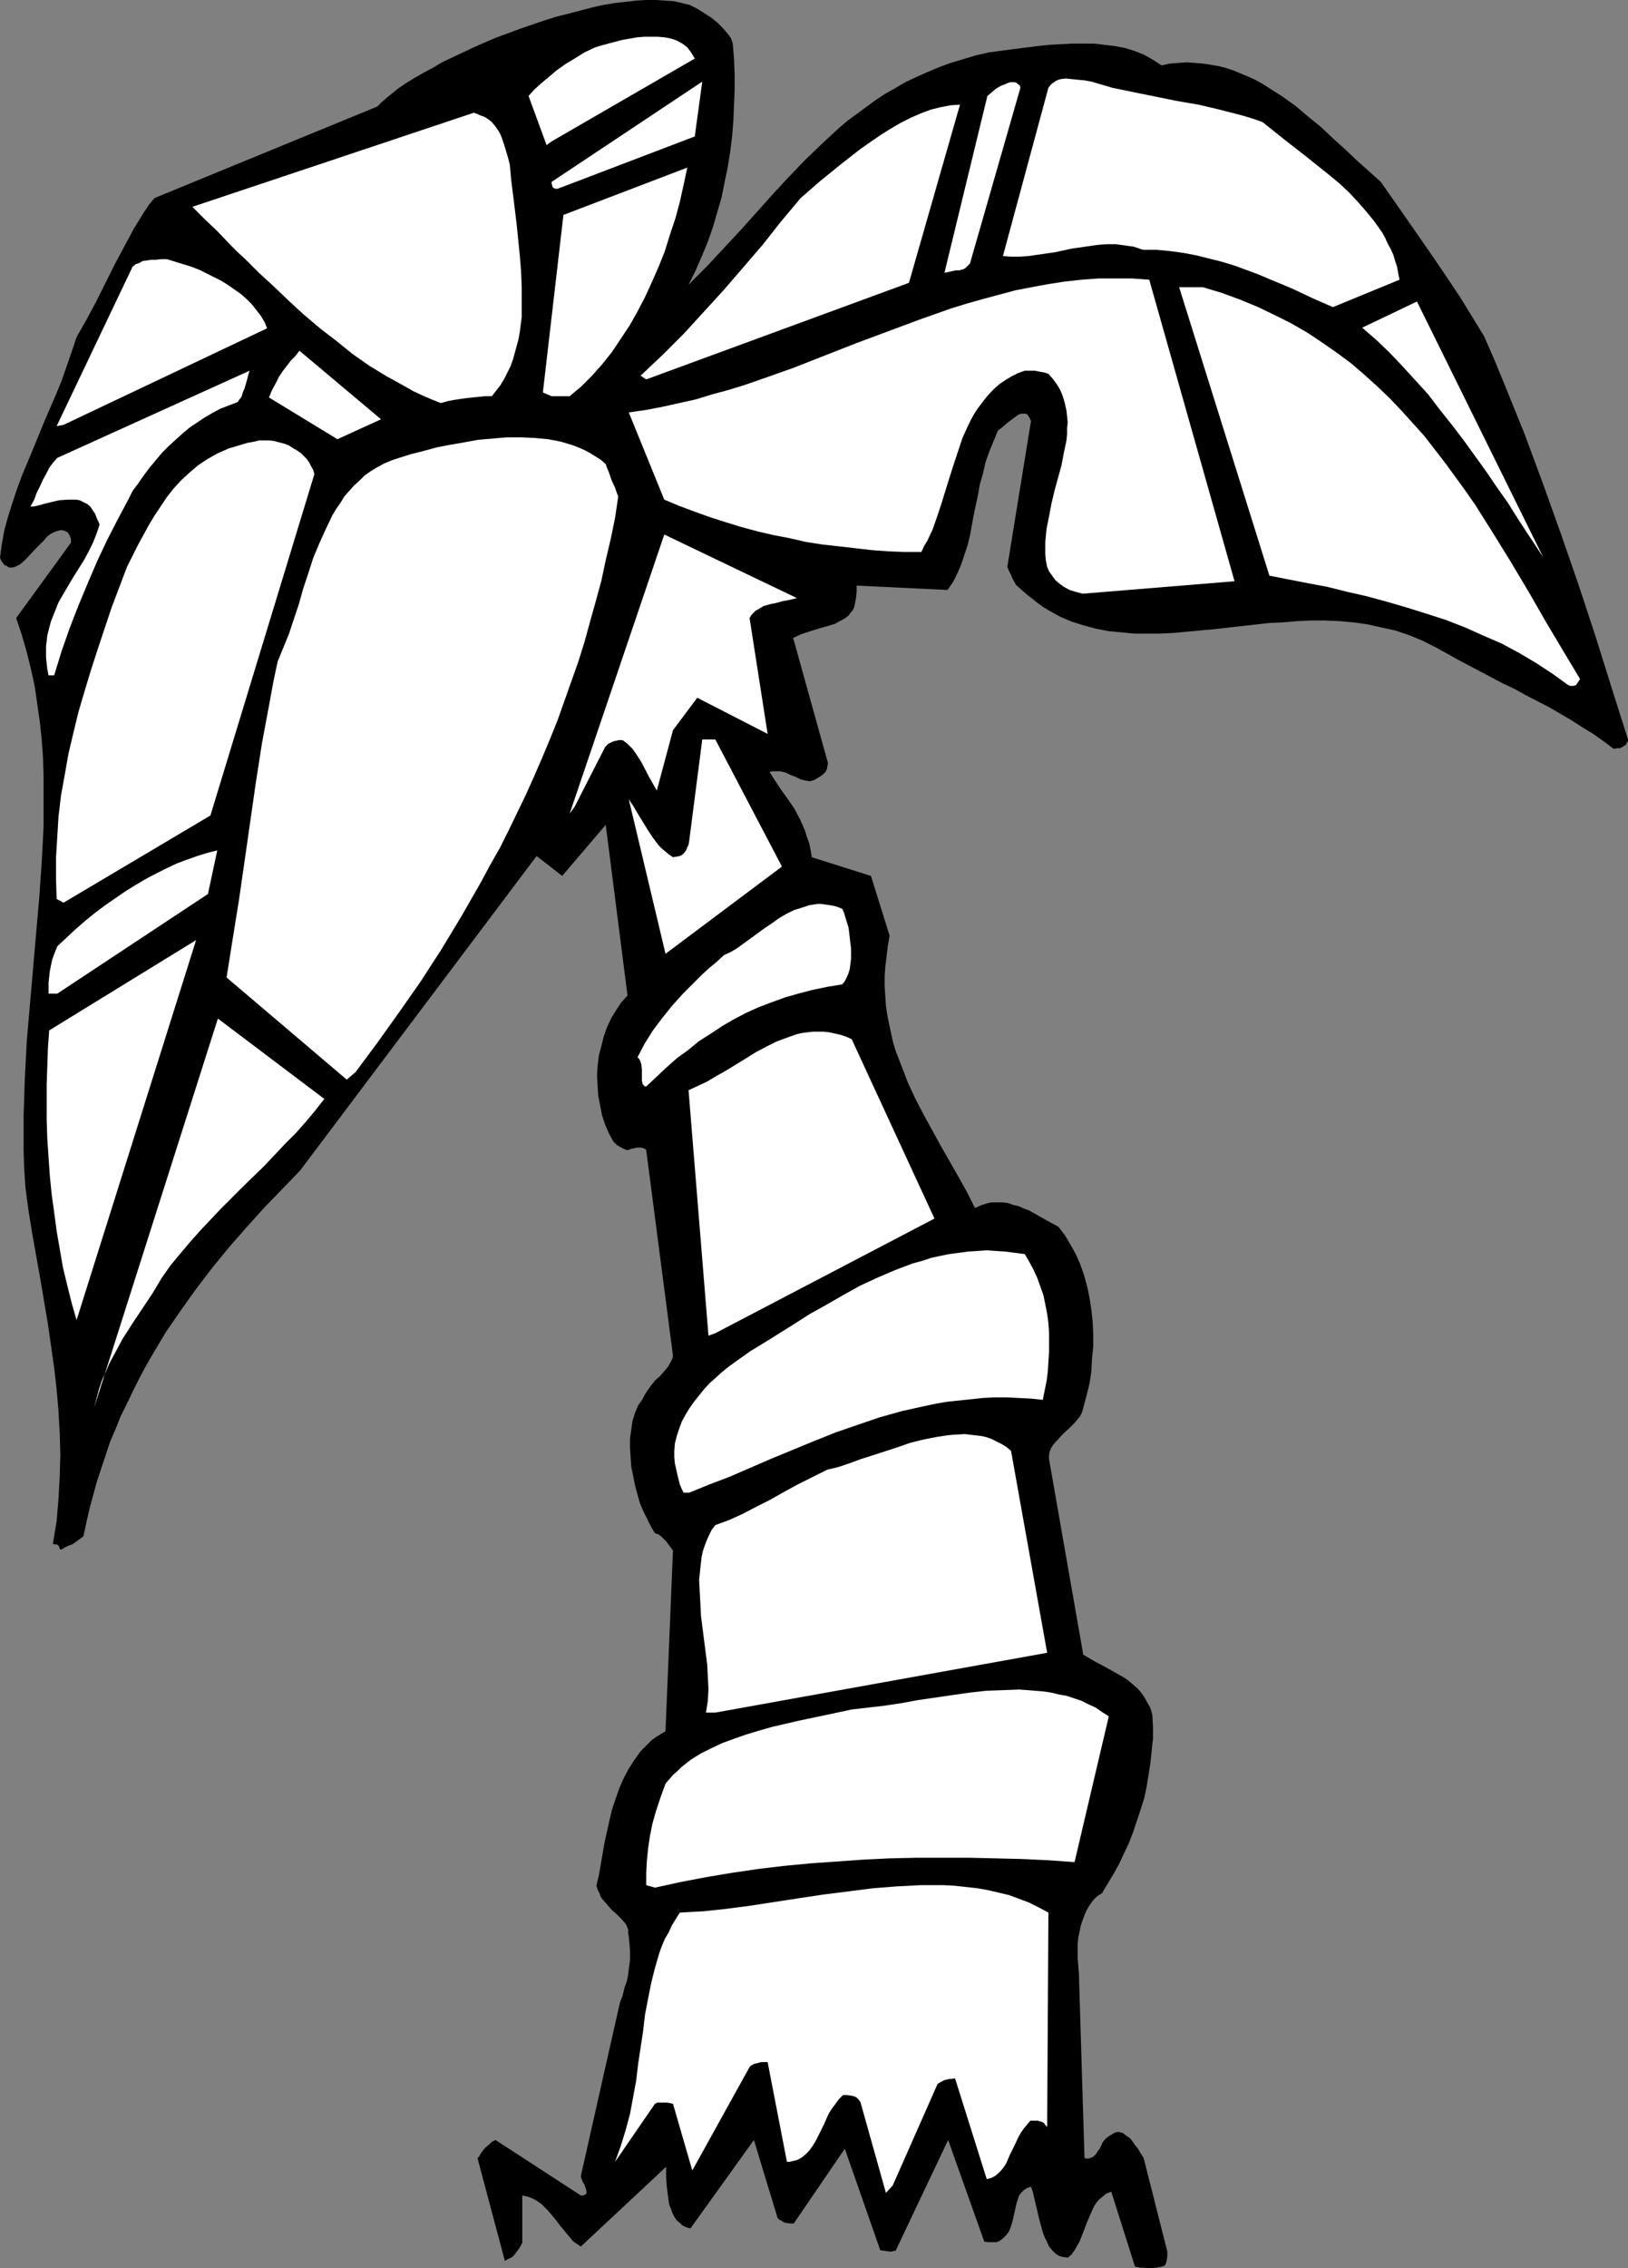 <?xml version="1.0" encoding="UTF-8" standalone="no"?>
<svg
   version="1.0"
   width="111.784mm"
   height="155.668mm"
   id="svg27"
   sodipodi:docname="Palm Tree 32.wmf"
   xmlns:inkscape="http://www.inkscape.org/namespaces/inkscape"
   xmlns:sodipodi="http://sodipodi.sourceforge.net/DTD/sodipodi-0.dtd"
   xmlns="http://www.w3.org/2000/svg"
   xmlns:svg="http://www.w3.org/2000/svg">
  <rect width="100%" height="100%" fill="#808080" stroke="none"/>
  <sodipodi:namedview
     id="namedview27"
     pagecolor="#ffffff"
     bordercolor="#000000"
     borderopacity="0.25"
     inkscape:showpageshadow="2"
     inkscape:pageopacity="0.0"
     inkscape:pagecheckerboard="0"
     inkscape:deskcolor="#d1d1d1"
     inkscape:document-units="mm" />
  <defs
     id="defs1">
    <pattern
       id="WMFhbasepattern"
       patternUnits="userSpaceOnUse"
       width="6"
       height="6"
       x="0"
       y="0" />
  </defs>
  <path
     style="fill:#000000;fill-opacity:1;fill-rule:evenodd;stroke:none"
     d="m 97.908,27.632 1.131,-1.131 1.293,-1.131 1.616,-1.293 1.616,-1.293 1.939,-1.293 2.1,-1.293 2.262,-1.293 2.423,-1.293 2.423,-1.454 2.747,-1.293 2.747,-1.293 2.747,-1.293 2.908,-1.293 3.07,-1.293 6.139,-2.262 6.139,-2.101 3.07,-0.97 3.231,-0.808 3.07,-0.808 3.07,-0.808 2.908,-0.646 2.908,-0.485 2.908,-0.323 2.747,-0.323 L 167.704,0 h 2.585 l 2.423,0.162 2.262,0.162 2.1,0.485 1.939,0.485 1.939,0.97 1.777,1.131 1.777,1.131 1.616,1.293 1.293,1.293 1.293,1.454 0.969,1.293 0.485,1.454 0.323,3.878 0.162,4.04 v 4.04 l -0.162,4.04 -0.162,4.04 -0.323,3.878 -0.485,4.04 -0.646,4.04 -0.808,3.878 -0.808,4.04 -1.131,3.878 -1.131,3.878 -1.293,3.717 -1.616,3.878 -1.616,3.717 -1.777,3.555 4.685,-4.686 4.524,-4.848 4.362,-4.686 4.201,-4.686 4.201,-4.686 4.039,-4.363 4.201,-4.363 4.362,-4.201 4.362,-4.04 2.262,-1.939 2.423,-1.778 4.847,-3.555 2.423,-1.616 2.585,-1.454 2.747,-1.616 2.747,-1.293 2.908,-1.293 3.07,-1.293 3.07,-1.131 3.231,-0.97 3.231,-0.97 3.554,-0.808 6.139,-0.808 6.301,-0.808 3.07,-0.323 2.908,-0.162 2.908,-0.162 h 3.07 2.747 l 2.747,0.323 2.747,0.323 2.585,0.485 2.585,0.808 2.423,0.97 2.262,1.293 2.262,1.454 2.1,-0.485 2.262,-0.162 2.1,-0.162 2.262,0.162 1.939,0.162 2.1,0.323 1.939,0.323 1.939,0.485 1.939,0.646 1.939,0.808 1.939,0.808 1.777,0.808 1.777,0.97 1.777,1.131 3.554,2.262 3.393,2.424 3.231,2.747 3.393,2.747 3.07,2.909 3.231,2.909 3.07,2.909 3.07,2.747 3.07,2.747 7.109,10.18 6.947,10.019 3.393,5.009 3.231,4.848 3.07,5.009 3.07,5.009 2.747,6.302 2.585,6.302 5.17,12.766 4.847,13.089 4.685,13.089 4.524,13.089 4.362,13.25 4.201,13.412 4.201,13.25 v 0.485 l -0.323,0.323 -0.162,0.485 -0.485,0.323 -0.485,0.323 -0.646,0.323 h -0.646 l -0.969,0.162 -2.585,-1.939 -2.747,-1.939 -2.908,-1.778 -2.747,-1.778 -5.816,-3.393 -5.978,-3.07 -2.908,-1.616 -3.07,-1.454 -5.816,-3.07 -5.816,-3.07 -5.816,-3.232 -3.554,-1.778 -3.554,-1.454 -3.393,-1.131 -3.716,-0.808 -3.554,-0.808 -3.554,-0.485 -3.716,-0.323 -3.554,-0.162 h -3.716 l -3.554,0.162 -3.716,0.323 -3.554,0.162 -7.27,0.808 -7.109,0.808 -7.109,0.646 -3.393,0.323 -3.554,0.162 h -3.393 -3.393 l -3.231,-0.323 -3.393,-0.323 -3.231,-0.646 -3.07,-0.808 -3.07,-0.97 -3.07,-1.293 -1.454,-0.808 -1.454,-0.808 -1.616,-0.97 -1.293,-0.97 -1.454,-1.131 -1.454,-1.131 -1.293,-1.131 -1.454,-1.293 -0.969,-1.778 -0.323,-0.808 -0.323,-0.646 -0.323,-0.646 -0.162,-0.485 -0.162,-0.323 v 0 l 6.139,-37.812 -0.323,-0.808 -0.323,-0.485 -0.323,-0.485 -0.485,-0.162 h -0.485 -0.485 l -0.646,0.162 -0.485,0.323 -1.131,0.808 -1.293,0.97 -1.293,1.131 -1.293,0.97 -1.131,2.747 -1.131,2.747 -0.969,2.747 -0.646,2.909 -0.808,2.747 -0.485,2.747 -1.131,5.333 -0.969,5.332 -0.646,2.585 -0.808,2.424 -0.808,2.424 -0.969,2.262 -1.131,2.262 -1.454,2.101 -23.588,-1.131 v 1.616 l -0.162,1.616 -0.323,1.616 -0.162,0.808 -0.323,0.646 -0.646,0.808 -0.485,0.646 -0.808,0.646 -0.808,0.485 -0.969,0.485 -0.808,0.485 -2.1,0.646 -2.262,0.646 -2.1,0.646 -2.423,0.808 -2.1,0.97 9.048,32.48 -0.162,0.808 -0.162,0.808 -0.323,0.646 -0.646,0.646 -0.646,0.485 -0.808,0.485 -0.808,0.485 -1.131,0.323 -1.131,-0.162 -1.293,-0.323 -1.293,-0.646 -1.293,-0.485 -1.293,-0.646 -1.454,-0.323 h -0.646 -0.646 -0.646 l -0.808,0.162 1.454,2.262 1.616,2.424 1.616,2.262 1.777,2.585 1.454,2.747 0.646,1.454 0.646,1.454 0.485,1.616 0.646,1.778 0.323,1.616 0.323,1.939 15.349,4.848 4.847,15.513 -0.485,2.747 -0.323,2.747 -0.323,2.585 -0.162,2.585 v 2.424 l 0.162,2.424 0.162,2.585 0.323,2.262 0.485,2.424 0.485,2.262 0.485,2.262 0.646,2.262 1.616,4.201 1.616,4.201 1.939,4.201 2.1,4.04 4.524,8.241 4.524,7.918 2.262,4.04 2.1,4.201 1.454,-0.646 1.454,-0.485 1.293,-0.323 h 1.454 1.454 l 1.454,0.162 1.293,0.485 1.454,0.323 1.454,0.646 1.293,0.485 2.585,1.454 2.585,1.454 2.423,1.293 1.616,2.101 1.454,2.424 1.454,2.585 1.131,2.585 0.969,2.747 0.808,2.909 0.646,3.07 0.485,3.07 0.323,3.07 0.162,3.232 v 3.232 l -0.323,3.232 -0.162,3.232 -0.485,3.232 -0.808,3.232 -0.808,3.07 -0.323,1.131 -0.485,0.97 -0.646,0.808 -0.808,0.97 -1.454,1.454 -1.616,1.454 -1.293,1.454 -0.646,0.646 -0.646,0.808 -0.485,0.808 -0.323,0.808 -0.162,0.97 v 0.97 l 8.886,50.74 2.747,1.616 2.747,1.454 2.585,1.454 2.585,1.454 1.131,0.808 1.131,0.97 1.131,0.97 0.969,1.131 0.808,1.131 0.808,1.454 0.808,1.454 0.485,1.778 0.162,3.07 v 3.07 l -0.323,2.909 -0.323,3.232 -0.485,3.07 -0.485,3.07 -0.646,3.07 -0.969,3.07 -0.969,2.909 -0.969,2.909 -1.131,2.909 -1.293,2.747 -1.293,2.747 -1.454,2.585 -1.454,2.424 -1.454,2.424 -0.808,0.485 -0.646,0.485 -0.646,0.646 -0.646,0.808 -0.646,0.97 -0.646,1.131 -0.485,1.131 -0.485,1.293 -0.485,1.454 -0.323,1.616 -0.323,1.454 -0.162,1.778 v 1.778 1.778 l 0.162,1.939 0.162,2.101 1.454,47.831 0.808,0.162 0.646,-0.162 0.485,-0.162 0.485,-0.323 0.485,-0.485 0.323,-0.485 0.808,-1.131 0.646,-1.454 0.485,-0.646 0.485,-0.485 0.646,-0.485 0.808,-0.485 0.808,-0.485 0.969,-0.162 1.131,0.323 0.808,0.646 0.969,0.646 0.646,0.808 0.646,0.97 0.808,0.97 0.646,1.131 0.808,1.293 6.139,24.239 v 1.131 l -0.162,1.293 -0.162,0.485 -0.162,0.485 -0.323,0.323 -0.485,0.162 -1.616,0.323 -1.454,0.162 h -0.969 l -0.808,-0.162 h -0.969 l -1.293,-0.323 -6.139,-19.391 -1.293,0.485 -0.969,0.808 -0.969,0.808 -0.808,0.97 -0.646,1.131 -0.485,1.131 -1.131,2.585 -0.485,1.293 -0.485,1.293 -0.969,2.424 -0.646,1.131 -0.646,1.131 -0.808,1.131 -0.969,0.808 -0.646,-0.162 h -0.485 l -1.131,-0.323 -0.969,-0.646 -0.808,-0.808 -0.808,-0.97 -0.485,-1.131 -0.646,-1.293 -0.485,-1.293 -0.808,-2.909 -1.454,-6.14 -0.323,-1.454 -0.485,-1.293 -0.969,0.323 -0.808,0.485 -0.646,0.646 -0.646,0.808 -0.323,0.97 -0.323,0.97 -0.485,2.101 -0.485,2.262 -0.323,1.131 -0.323,0.97 -0.485,1.131 -0.646,0.808 -0.808,0.808 -1.131,0.808 h -0.162 l -0.323,0.162 h -0.485 -0.485 -1.293 l -0.969,-0.162 -9.371,-26.339 -13.571,28.602 -0.162,0.162 h -0.485 l -0.323,0.162 h -0.646 l -1.131,-0.162 -1.293,-0.162 -9.209,-26.339 -13.248,19.391 h -0.969 l -1.131,-0.162 -0.485,-0.162 -0.485,-0.323 -0.646,-0.323 -0.485,-0.485 -6.139,-20.199 -16.48,22.946 -1.131,-0.323 -0.969,-0.485 -0.646,-0.646 -0.808,-0.646 -0.646,-0.97 -0.485,-0.97 -0.323,-0.97 -0.485,-1.131 -0.162,-1.131 -0.162,-1.131 -0.323,-2.585 -0.162,-2.424 v -2.585 l -22.134,20.684 -0.969,-0.646 -0.969,-0.646 -0.808,-0.97 -0.808,-0.97 -1.616,-1.939 -1.616,-2.101 -1.616,-1.939 -0.969,-0.97 -0.808,-0.808 -1.131,-0.808 -1.131,-0.646 -1.293,-0.485 -1.454,-0.323 v 12.281 l -0.808,1.454 -0.969,1.293 -0.485,0.646 -0.646,0.485 -0.808,0.323 -0.808,0.485 -7.109,-26.663 0.485,-0.485 0.323,-0.646 0.969,-1.293 0.485,-0.485 0.808,-0.646 0.646,-0.646 0.969,-0.485 22.134,14.382 h 0.646 l 0.323,-0.162 0.323,-0.162 0.162,-0.162 v -0.323 -0.323 l -0.162,-0.646 -0.323,-0.97 -0.485,-0.808 -0.323,-0.808 -0.162,-0.646 10.017,-44.438 0.323,-1.131 0.485,-1.131 0.485,-2.101 0.646,-1.778 0.323,-1.616 0.162,-1.454 0.162,-1.131 0.162,-1.293 v -0.97 -0.97 -0.808 l -0.162,-1.616 -0.162,-1.778 -0.162,-0.808 v -0.97 l -0.323,-0.808 -0.323,-0.646 -1.131,-1.293 -1.131,-1.131 -1.293,-1.131 -1.131,-1.293 -1.131,-1.293 -0.646,-0.808 -0.323,-0.97 -0.485,-0.97 -0.323,-0.97 0.646,-2.747 0.485,-2.747 0.969,-5.656 1.293,-5.817 0.646,-2.747 0.969,-2.909 0.969,-2.747 1.131,-2.585 1.293,-2.424 1.454,-2.262 1.616,-2.262 0.969,-0.97 0.969,-0.97 0.969,-0.97 1.131,-0.808 1.293,-0.808 1.131,-0.646 1.939,-46.861 -0.323,-0.485 -0.485,-0.646 -0.485,-0.646 -0.485,-0.646 -0.646,-0.646 -0.646,-0.646 -0.646,-0.485 -0.969,-0.323 -0.969,-1.616 -0.969,-1.939 -0.969,-1.939 -0.969,-2.262 -0.646,-2.262 -0.646,-2.424 -0.485,-2.424 -0.485,-2.424 -0.162,-2.424 -0.162,-2.424 v -2.424 l 0.323,-2.262 0.323,-2.262 0.646,-2.101 0.808,-1.939 1.131,-1.616 0.485,-0.97 0.485,-0.808 1.131,-1.616 1.131,-1.454 1.293,-1.131 1.131,-1.293 0.969,-1.131 0.808,-1.454 0.323,-0.646 0.162,-0.808 -6.947,-53.325 -0.323,-0.323 -0.485,-0.162 -0.485,-0.162 h -0.646 -0.485 l -0.646,0.162 -0.808,0.162 -0.808,0.323 h -0.323 l -0.485,-0.162 -0.969,-0.485 -1.131,-0.646 -0.969,-0.97 -1.131,-2.101 -0.969,-2.262 -0.808,-2.424 -0.485,-2.585 -0.485,-2.424 -0.162,-2.585 -0.162,-2.585 0.162,-2.585 0.323,-2.747 0.646,-2.424 0.646,-2.585 0.808,-2.262 1.131,-2.424 1.293,-2.101 1.293,-1.939 1.616,-1.778 -5.655,-44.276 -11.31,13.25 -6.624,-5.171 -61.395,81.604 -4.685,4.848 -4.685,4.848 -4.524,5.009 -4.524,5.171 -4.362,5.333 -4.201,5.494 -4.039,5.656 -3.878,5.656 -3.554,5.979 -1.777,3.07 -1.616,3.07 -1.616,3.232 -1.454,3.07 -1.616,3.232 -1.293,3.232 -1.454,3.393 -1.131,3.393 -1.131,3.393 -1.131,3.393 -0.969,3.555 -0.969,3.555 -0.808,3.555 -0.808,3.717 -1.293,0.97 -1.131,0.808 -0.485,0.323 -0.485,0.162 -0.485,0.162 -0.323,0.162 -0.646,0.323 -0.485,0.323 -0.323,0.162 h -0.162 -0.162 -0.162 v -0.323 l -0.162,-0.323 -0.162,-0.323 -0.162,-0.162 -0.323,-0.162 h -0.323 l -0.646,-0.162 0.485,-2.909 0.485,-2.909 0.485,-5.817 0.323,-5.817 0.162,-5.656 -0.162,-5.656 -0.323,-5.656 -0.485,-5.656 -0.646,-5.656 -0.808,-5.656 -0.808,-5.656 -1.939,-11.473 -2.1,-11.796 -0.969,-5.979 -0.808,-5.979 -0.323,-4.848 -0.162,-4.686 v -4.848 -4.686 l 0.162,-4.848 0.162,-4.686 0.485,-9.372 0.808,-9.372 1.616,-18.583 0.808,-9.211 0.646,-9.211 0.485,-9.211 v -4.525 -4.686 -4.525 L 11.148,196.333 10.825,191.809 10.34,187.284 9.694,182.76 9.048,178.235 8.078,173.71 6.947,169.186 5.655,164.661 4.201,160.298 18.418,140.746 v -0.808 l -0.162,-0.646 -0.323,-0.646 -0.323,-0.485 -0.485,-0.323 -0.485,-0.162 -0.485,-0.162 h -0.485 l -1.131,0.323 -1.131,0.485 -1.131,0.808 -0.969,1.131 -2.1,2.101 -2.1,2.262 -0.969,0.97 -0.969,0.808 -0.969,0.485 -0.808,0.323 H 2.908 2.423 L 2.1,147.048 1.616,146.725 1.131,146.563 0.808,146.078 0.323,145.432 0,144.624 l 0.485,-3.555 0.646,-3.555 0.969,-3.555 1.131,-3.555 1.131,-3.393 1.293,-3.555 2.908,-6.948 2.908,-7.11 3.07,-7.11 1.454,-3.555 1.293,-3.717 1.293,-3.717 1.293,-3.878 2.585,-4.525 2.585,-4.848 4.847,-9.695 2.423,-4.525 2.423,-4.525 1.293,-2.101 1.293,-2.101 1.293,-1.939 1.454,-1.778 z"
     id="path1" />
  <path
     style="fill:#ffffff;fill-opacity:1;fill-rule:evenodd;stroke:none"
     d="m 231.684,566.862 11.633,-26.339 0.808,-0.485 0.969,-0.485 0.646,-0.162 0.646,-0.162 h 0.646 l 0.808,-0.162 8.24,26.178 1.131,-0.323 0.969,-0.485 0.808,-0.646 0.808,-0.808 0.646,-0.808 0.646,-0.97 0.969,-2.262 1.131,-2.262 1.131,-2.424 0.646,-1.131 0.808,-1.131 0.808,-0.97 0.808,-0.97 h 1.454 0.485 l 0.485,0.162 0.646,0.162 0.485,0.323 0.323,0.485 0.485,0.485 0.323,-55.587 v 0 l -2.423,-1.293 -2.585,-1.293 -2.585,-0.97 -2.585,-0.97 -2.747,-0.646 -2.747,-0.646 -2.747,-0.485 -2.908,-0.323 -2.908,-0.323 -2.908,-0.162 h -3.07 -2.908 l -3.07,0.162 -3.231,0.162 -6.139,0.485 -6.301,0.808 -6.463,0.808 -6.463,0.97 -6.301,0.97 -6.301,0.97 -6.139,0.808 -6.139,0.646 -3.07,0.162 -2.908,0.162 -1.131,1.778 -0.969,1.616 -0.808,1.778 -0.969,1.616 -0.808,1.939 -0.646,1.778 -1.131,3.878 -0.969,3.878 -0.808,4.04 -0.808,4.201 -0.485,4.201 -1.293,8.564 -0.485,4.201 -0.808,4.363 -0.808,4.363 -1.131,4.201 -1.293,4.201 -1.454,4.04 10.34,-15.028 0.323,-0.162 0.323,-0.162 h 0.485 0.646 1.454 l 1.454,0.323 5.009,17.29 14.864,-26.824 0.323,-0.323 0.485,-0.323 0.323,-0.162 0.646,-0.162 0.646,-0.162 0.646,-0.162 h 0.808 0.808 l 5.009,25.855 h 0.808 l 0.646,-0.162 1.293,-0.323 1.131,-0.646 0.969,-0.808 0.969,-0.97 0.808,-1.131 0.808,-1.293 0.646,-1.293 1.454,-2.909 1.293,-2.909 0.808,-1.293 0.969,-1.293 0.969,-1.293 0.969,-0.97 h 1.131 l 1.131,0.162 0.646,0.162 0.646,0.323 0.485,0.485 0.485,0.646 6.624,23.592 z"
     id="path2" />
  <path
     style="fill:#ffffff;fill-opacity:1;fill-rule:evenodd;stroke:none"
     d="m 169.966,489.621 6.624,-1.454 6.786,-1.293 6.786,-1.131 6.624,-0.97 6.786,-0.808 6.786,-0.646 6.947,-0.485 6.786,-0.485 6.786,-0.323 6.947,-0.162 h 6.786 6.947 l 6.786,0.162 6.786,0.162 6.947,0.323 6.786,0.485 8.886,-37.812 -1.777,-1.131 -1.616,-1.131 -1.777,-0.808 -1.939,-0.97 -1.939,-0.646 -1.939,-0.646 -1.939,-0.323 -1.939,-0.485 -2.1,-0.323 -2.1,-0.162 -1.939,-0.162 -2.262,-0.162 -4.201,0.162 -4.362,0.162 -4.362,0.485 -4.524,0.646 -8.886,1.293 -4.362,0.808 -4.362,0.646 -4.201,0.485 -4.201,0.485 -6.786,1.454 -6.947,1.454 -6.947,1.616 -3.393,0.97 -3.231,0.97 -3.231,1.131 -3.07,1.131 -2.747,1.293 -2.908,1.454 -2.585,1.616 -2.423,1.939 -0.969,0.97 -1.131,0.97 -0.969,1.131 -0.969,1.131 -0.646,1.778 -0.646,1.778 -1.131,3.393 -0.969,3.393 -0.646,3.232 -0.485,3.232 -0.323,3.232 -0.162,3.07 v 3.232 z"
     id="path3" />
  <path
     style="fill:#ffffff;fill-opacity:1;fill-rule:evenodd;stroke:none"
     d="m 185.638,444.214 86.114,-15.513 -9.371,-52.356 -1.131,-0.97 -1.293,-0.808 -1.293,-0.646 -1.293,-0.646 -1.293,-0.485 -1.454,-0.323 -1.454,-0.162 -1.293,-0.162 -1.454,-0.162 -3.07,0.162 -1.616,0.162 -3.07,0.485 -3.231,0.646 -3.231,0.808 -3.231,1.131 -6.463,2.101 -3.07,0.97 -3.07,1.131 -2.908,0.97 -2.747,0.646 -3.878,1.939 -3.878,1.939 -1.777,0.97 -1.777,0.97 -3.716,2.101 -3.554,1.778 -3.393,1.778 -3.554,1.616 -3.554,1.293 -0.969,1.293 -0.646,1.293 -0.646,1.454 -0.485,1.293 -0.485,1.454 -0.323,1.454 -0.162,1.454 -0.162,1.454 -0.323,3.07 0.162,3.07 0.162,3.07 0.162,3.232 0.808,6.302 0.808,6.302 0.162,3.232 0.162,3.07 -0.162,3.07 -0.485,3.07 z"
     id="path4" />
  <path
     style="fill:#ffffff;fill-opacity:1;fill-rule:evenodd;stroke:none"
     d="m 178.852,387.172 5.17,-2.101 5.493,-2.101 10.825,-4.686 5.493,-2.262 5.493,-2.262 5.655,-2.262 5.655,-1.939 5.655,-1.939 5.816,-1.616 5.816,-1.293 3.07,-0.646 2.908,-0.485 3.07,-0.323 3.07,-0.323 3.07,-0.323 3.07,-0.162 h 3.07 l 3.07,0.162 3.231,0.162 3.07,0.323 0.485,-2.424 0.485,-2.424 0.323,-2.424 0.162,-2.585 0.162,-2.585 v -2.424 -2.585 l -0.162,-2.424 -0.323,-2.424 -0.485,-2.424 -0.485,-2.424 -0.808,-2.262 -0.808,-2.262 -0.969,-2.101 -1.131,-2.101 -1.131,-1.939 -2.585,-0.323 -2.423,-0.323 -2.423,-0.162 -2.423,-0.162 -2.423,0.162 -2.423,0.162 -2.423,0.323 -2.423,0.323 -2.423,0.485 -2.262,0.485 -2.423,0.808 -2.423,0.646 -4.685,1.778 -4.524,1.939 -4.524,2.101 -4.362,2.424 -4.201,2.424 -4.362,2.424 -4.039,2.585 -3.878,2.424 -3.878,2.424 -3.716,2.262 -3.878,2.747 -1.777,1.293 -1.777,1.454 -1.616,1.454 -1.616,1.454 -1.454,1.616 -1.293,1.616 -1.293,1.616 -1.131,1.616 -0.969,1.616 -0.969,1.778 -0.646,1.778 -0.646,1.939 -0.485,1.939 -0.162,1.939 v 1.616 l 0.162,1.616 0.323,1.454 0.323,1.454 0.323,1.293 0.323,1.293 0.485,1.131 0.485,0.97 z"
     id="path5" />
  <path
     style="fill:#ffffff;fill-opacity:1;fill-rule:evenodd;stroke:none"
     d="m 24.396,365.196 0.646,-2.424 0.646,-2.424 0.808,-2.424 0.969,-2.101 0.969,-2.262 1.131,-2.101 2.262,-4.201 2.585,-4.04 2.585,-3.878 2.585,-3.878 2.423,-4.04 2.262,-3.232 2.423,-2.909 2.585,-3.07 2.585,-2.909 5.493,-5.817 5.655,-5.656 5.655,-5.494 5.332,-5.656 2.747,-2.747 2.585,-2.909 2.423,-2.909 2.423,-3.07 -27.628,-20.845 z"
     id="path6" />
  <path
     style="fill:#ffffff;fill-opacity:1;fill-rule:evenodd;stroke:none"
     d="m 185.638,345.805 56.871,-29.733 -21.488,-46.538 -1.454,-0.646 -1.454,-0.485 -1.454,-0.323 -1.454,-0.323 -1.454,-0.162 h -1.293 -1.454 l -1.454,0.162 -1.293,0.162 -1.454,0.323 -2.747,0.97 -2.585,0.97 -2.585,1.293 -2.747,1.454 -2.585,1.616 -5.009,3.07 -2.585,1.454 -2.423,1.454 -2.423,1.131 -2.423,1.131 5.17,63.667 z"
     id="path7" />
  <path
     style="fill:#ffffff;fill-opacity:1;fill-rule:evenodd;stroke:none"
     d="m 19.872,342.412 31.02,-98.571 -38.129,23.431 -0.323,4.525 -0.162,4.686 -0.162,4.686 v 4.686 4.686 l 0.162,4.848 0.323,4.848 0.323,4.686 0.485,4.848 0.646,4.686 0.646,4.848 0.808,4.686 0.808,4.686 1.131,4.686 1.131,4.525 z"
     id="path8" />
  <path
     style="fill:#ffffff;fill-opacity:1;fill-rule:evenodd;stroke:none"
     d="m 167.704,281.815 2.747,-2.585 2.585,-2.424 2.747,-2.424 2.908,-2.101 2.747,-2.262 3.07,-1.939 2.908,-1.939 3.07,-1.778 3.07,-1.616 3.231,-1.454 3.393,-1.293 3.554,-1.293 3.393,-0.97 3.716,-0.97 3.878,-0.808 3.878,-0.646 0.646,-0.808 0.485,-0.97 0.485,-1.131 0.323,-1.131 0.162,-1.293 0.162,-1.293 v -1.293 -1.293 l -0.323,-2.747 -0.323,-2.747 -0.808,-2.585 -0.323,-1.131 -0.485,-1.131 -1.131,-0.485 -1.131,-0.323 -0.969,-0.162 -1.131,-0.162 -0.969,-0.162 h -1.131 l -2.1,0.323 -1.939,0.646 -2.1,0.646 -1.939,0.97 -1.939,1.131 -1.777,1.293 -1.939,1.293 -3.554,2.585 -1.777,1.293 -1.777,1.293 -1.616,0.97 -1.777,0.808 -1.939,1.778 -1.939,1.616 -1.777,1.616 -1.777,1.778 -3.231,3.232 -2.908,3.232 -2.585,3.232 -2.423,3.232 -2.1,3.393 -1.777,3.393 0.323,0.323 0.323,0.485 0.162,0.485 0.162,0.485 0.162,1.293 v 2.585 0.485 l 0.162,0.485 v 0.323 l 0.323,0.323 0.323,0.323 z"
     id="path9" />
  <path
     style="fill:#ffffff;fill-opacity:1;fill-rule:evenodd;stroke:none"
     d="m 92.253,278.098 5.655,-7.595 5.655,-7.918 5.655,-8.08 5.332,-8.241 5.17,-8.564 5.009,-8.726 2.423,-4.525 2.585,-4.525 2.262,-4.525 2.262,-4.686 2.262,-4.686 2.1,-4.686 2.1,-4.848 2.1,-5.009 1.939,-4.848 1.777,-5.009 1.777,-5.009 1.777,-5.009 1.616,-5.171 1.454,-5.332 1.454,-5.171 1.454,-5.333 1.131,-5.332 1.293,-5.494 1.131,-5.494 0.808,-5.494 -0.485,-1.293 -0.323,-0.97 -0.969,-2.101 -0.646,-1.939 -0.485,-1.131 -0.323,-0.97 -1.293,-1.131 -1.293,-0.808 -1.293,-0.808 -1.454,-0.808 -1.454,-0.646 -1.616,-0.646 -1.616,-0.485 -1.616,-0.485 -1.616,-0.323 -1.777,-0.323 -3.393,-0.323 -3.554,-0.162 h -3.716 l -3.716,0.323 -3.716,0.323 -3.554,0.646 -3.716,0.646 -3.393,0.646 -3.554,0.97 -3.231,0.808 -3.07,0.97 -1.939,0.646 -1.939,0.808 -1.777,0.97 -1.616,0.97 -1.616,1.131 -1.293,1.293 -1.454,1.293 -1.293,1.454 -1.293,1.454 -0.969,1.616 -1.131,1.616 -0.969,1.616 -1.777,3.717 -1.616,3.555 -1.616,3.878 -1.293,4.04 -1.293,3.878 -1.131,4.04 -1.293,3.878 -1.293,3.878 -1.454,3.555 -1.454,3.555 -1.131,5.333 -0.969,5.332 -0.969,5.171 -0.969,5.171 -1.616,10.342 -1.454,10.18 -2.908,20.199 -1.616,10.019 -1.616,10.18 31.182,26.501 z"
     id="path10" />
  <path
     style="fill:#ffffff;fill-opacity:1;fill-rule:evenodd;stroke:none"
     d="m 14.864,257.738 39.099,-25.855 2.423,-11.311 -2.585,0.646 -2.585,0.808 -2.747,0.97 -2.585,0.97 -2.747,1.293 -2.585,1.293 -2.747,1.454 -2.747,1.616 -2.585,1.616 -2.585,1.778 -2.585,1.778 -2.585,1.939 -2.585,2.101 -2.423,2.101 -2.423,2.262 -2.423,2.262 -0.646,1.616 -0.646,1.778 -0.323,1.454 -0.323,1.616 -0.162,1.454 -0.162,1.454 v 2.909 z"
     id="path11" />
  <path
     style="fill:#ffffff;fill-opacity:1;fill-rule:evenodd;stroke:none"
     d="m 172.713,247.396 30.213,-22.623 -17.287,-32.965 h -3.393 l -3.393,26.339 -0.162,0.97 -0.323,0.646 -0.323,0.808 -0.485,0.646 -0.485,0.485 -0.646,0.323 -0.808,0.162 -0.969,0.162 -0.969,-0.646 -0.969,-0.808 -0.969,-0.808 -0.808,-0.808 -1.454,-1.939 -1.293,-1.939 -1.293,-2.101 -1.293,-2.101 -1.131,-1.939 -1.293,-1.939 z"
     id="path12" />
  <path
     style="fill:#ffffff;fill-opacity:1;fill-rule:evenodd;stroke:none"
     d="m 16.48,234.146 38.129,-22.623 26.981,-88.552 -0.323,-1.131 -0.485,-0.808 -0.485,-0.97 -0.646,-0.97 -0.808,-0.808 -0.808,-0.808 -0.969,-0.646 -1.131,-0.646 -0.969,-0.646 -1.293,-0.485 -1.293,-0.323 -1.131,-0.323 -1.454,-0.162 h -1.293 -1.293 l -1.293,0.323 -1.777,0.323 -1.616,0.485 -1.616,0.485 -1.616,0.485 -1.454,0.646 -1.454,0.646 -2.585,1.454 -2.423,1.616 -2.262,1.939 -2.1,1.939 -1.939,2.101 -1.777,2.262 -1.616,2.424 -1.616,2.424 -1.454,2.424 -2.908,5.333 -2.747,5.494 -4.039,10.665 -1.777,5.333 -1.777,5.333 -1.777,5.494 -1.616,5.333 -1.616,5.494 -1.293,5.333 -1.293,5.494 -0.969,5.494 -0.969,5.333 -0.646,5.494 -0.323,5.332 -0.323,5.333 v 5.333 l 0.162,5.332 z"
     id="path13" />
  <path
     style="fill:#ffffff;fill-opacity:1;fill-rule:evenodd;stroke:none"
     d="m 149.124,209.261 7.755,-15.19 0.162,-0.323 0.323,-0.323 0.485,-0.485 0.646,-0.323 0.646,-0.323 0.808,-0.162 0.646,-0.162 h 0.969 l 0.646,0.485 0.646,0.485 1.293,1.293 1.131,1.616 1.131,1.778 1.939,3.717 2.1,3.717 4.201,-15.674 6.301,-8.403 18.257,9.372 -4.685,-30.056 0.485,-0.808 0.485,-0.485 0.646,-0.646 0.646,-0.323 1.293,-0.808 1.616,-0.485 1.616,-0.323 1.777,-0.485 1.777,-0.323 1.939,-0.485 -34.413,-16.482 -24.558,72.393 z"
     id="path14" />
  <path
     style="fill:#ffffff;fill-opacity:1;fill-rule:evenodd;stroke:none"
     d="m 409.082,177.589 0.969,-1.454 -4.362,-7.272 -4.524,-7.595 -4.362,-7.595 -4.524,-7.595 -4.685,-7.595 -4.685,-7.433 -2.585,-3.717 -2.585,-3.555 -2.585,-3.555 -2.747,-3.555 -2.747,-3.555 -2.908,-3.232 -3.07,-3.393 -3.07,-3.232 -3.231,-3.07 -3.393,-3.07 -3.393,-2.909 -3.716,-2.747 -3.716,-2.585 -3.878,-2.585 -4.201,-2.424 -4.201,-2.101 -4.362,-2.101 -4.685,-1.939 -4.847,-1.778 -4.847,-1.454 h -6.139 l 23.427,74.817 4.847,0.97 5.008,0.97 5.17,0.97 5.17,1.293 5.009,1.131 5.332,1.454 5.008,1.454 5.17,1.616 5.009,1.616 5.008,1.939 4.685,2.101 4.847,2.101 4.524,2.424 4.362,2.585 4.201,2.747 4.039,2.909 0.323,0.162 0.323,0.162 h 0.485 0.323 l 0.646,-0.162 z"
     id="path15" />
  <path
     style="fill:#ffffff;fill-opacity:1;fill-rule:evenodd;stroke:none"
     d="m 14.056,175.165 1.939,-6.302 2.1,-5.979 2.262,-5.817 2.423,-5.817 2.423,-5.656 2.585,-5.494 2.747,-5.333 2.747,-5.171 1.131,-2.262 1.454,-1.939 1.454,-2.101 1.454,-1.939 1.616,-1.939 1.616,-1.939 1.777,-1.778 1.777,-1.616 1.777,-1.616 1.939,-1.616 1.939,-1.293 1.939,-1.293 1.939,-1.131 2.1,-1.131 2.1,-0.808 2.1,-0.808 0.323,-0.162 0.323,-0.485 0.646,-0.808 0.323,-1.131 0.485,-1.131 0.323,-1.131 0.323,-1.131 0.323,-1.293 0.323,-0.97 -49.924,22.623 -1.131,1.293 -0.969,1.293 -0.808,1.616 -0.808,1.454 -0.808,1.778 -0.808,1.616 -0.646,1.778 -0.969,1.778 h 0.808 l 0.808,-0.162 1.777,-0.485 1.939,-0.485 2.1,-0.485 2.262,-0.162 h 0.969 1.131 l 0.969,0.162 0.969,0.485 0.969,0.485 0.808,0.646 0.646,0.97 0.646,0.97 0.162,0.485 0.323,0.808 0.323,0.646 0.323,0.808 -0.808,2.424 -0.969,2.424 -1.131,2.262 -1.131,2.101 -2.747,4.363 -2.585,4.363 -1.293,2.262 -0.969,2.424 -0.969,2.424 -0.646,2.424 -0.323,1.293 -0.162,1.454 -0.162,1.293 v 1.454 1.454 l 0.162,1.616 0.162,1.454 0.323,1.616 z"
     id="path16" />
  <path
     style="fill:#ffffff;fill-opacity:1;fill-rule:evenodd;stroke:none"
     d="m 280.961,153.996 39.422,-3.232 -22.134,-78.21 -4.362,-0.323 h -4.524 -4.362 l -4.362,0.323 -4.362,0.485 -4.201,0.646 -4.362,0.808 -4.201,0.808 -4.201,1.131 -4.201,1.131 -4.039,1.131 -4.201,1.293 -8.24,2.909 -8.24,3.07 -8.24,3.07 -8.24,3.232 -8.24,3.232 -8.24,2.909 -4.201,1.454 -4.201,1.293 -4.201,1.131 -4.201,1.293 -4.362,0.97 -4.362,0.97 -4.201,0.808 -4.524,0.646 v 0 l 9.209,22.623 3.878,1.616 3.878,1.454 4.039,1.454 4.039,1.293 4.201,1.293 4.201,1.131 4.201,0.97 4.201,0.808 4.201,0.97 4.201,0.646 4.362,0.485 4.201,0.485 4.201,0.485 4.362,0.323 4.201,0.162 h 4.362 l 0.646,-1.454 0.808,-1.293 1.454,-3.07 1.131,-3.232 1.131,-3.393 2.1,-6.787 1.131,-3.555 1.131,-3.393 1.131,-3.393 1.454,-3.232 0.808,-1.616 0.808,-1.454 0.969,-1.454 0.969,-1.293 1.131,-1.454 1.131,-1.293 1.131,-1.131 1.293,-1.131 1.454,-0.97 1.616,-0.97 1.616,-0.808 1.777,-0.646 h 1.131 1.454 l 0.808,0.162 0.808,0.162 0.969,0.162 0.969,0.323 1.131,1.293 0.969,1.293 0.808,1.293 0.646,1.454 0.485,1.454 0.323,1.293 0.323,1.454 0.162,1.454 0.162,1.616 -0.162,1.454 v 1.616 l -0.162,1.616 -0.646,3.07 -0.646,3.393 -1.777,6.464 -0.808,3.393 -0.646,3.393 -0.646,3.232 -0.323,3.393 v 1.616 1.616 l 0.162,1.616 0.323,1.616 0.485,1.131 0.808,1.131 0.808,1.131 1.131,0.97 1.131,0.808 1.454,0.808 1.616,0.485 z"
     id="path17" />
  <path
     style="fill:#ffffff;fill-opacity:1;fill-rule:evenodd;stroke:none"
     d="m 400.519,144.624 -32.798,-66.414 -14.218,6.787 3.554,3.07 3.393,3.232 3.393,3.555 3.393,3.717 3.393,3.717 3.07,4.04 3.231,4.04 3.07,4.04 2.908,4.04 2.908,4.04 2.747,4.04 2.747,3.878 2.423,3.878 2.423,3.717 2.262,3.393 z"
     id="path18" />
  <path
     style="fill:#ffffff;fill-opacity:1;fill-rule:evenodd;stroke:none"
     d="M 87.568,113.922 98.878,108.751 77.713,90.976 l -1.131,1.454 -1.131,1.131 -2.1,2.747 -0.969,1.454 -0.808,1.616 -0.969,1.778 -0.808,1.939 z"
     id="path19" />
  <path
     style="fill:#ffffff;fill-opacity:1;fill-rule:evenodd;stroke:none"
     d="M 16.48,110.205 69.311,85.159 68.665,83.543 67.696,81.927 66.565,80.472 65.434,79.018 63.98,77.564 62.526,76.271 60.91,75.14 59.294,74.009 57.517,72.878 55.578,71.908 53.64,70.939 51.701,69.969 49.6,69.161 47.5,68.515 43.299,67.222 h -1.454 l -1.454,0.162 h -1.131 l -1.131,0.162 -1.131,0.162 -0.808,0.485 -0.969,0.323 -0.808,0.646 -19.711,41.367 z"
     id="path20" />
  <path
     style="fill:#ffffff;fill-opacity:1;fill-rule:evenodd;stroke:none"
     d="m 114.388,104.549 1.777,-0.485 1.616,-0.323 3.231,-0.485 3.231,-0.323 1.616,-0.162 h 1.777 l 1.131,-1.454 1.131,-1.454 0.969,-1.616 0.808,-1.616 0.808,-1.616 0.646,-1.778 0.485,-1.778 0.485,-1.778 0.485,-1.778 0.323,-1.939 0.485,-3.717 v -3.878 -3.878 l -0.162,-4.04 -0.323,-4.04 -0.808,-8.08 -0.969,-7.918 -0.485,-3.878 -0.323,-3.717 -0.485,-1.939 -0.485,-1.616 -0.485,-1.616 -0.485,-1.454 -0.485,-1.293 -0.646,-1.131 -0.808,-1.131 -0.808,-0.97 -0.808,-0.646 -0.969,-0.646 -1.293,-0.485 -0.646,-0.323 -0.969,-0.323 -73.027,24.4 3.231,3.232 3.393,3.232 3.393,3.555 1.777,1.778 1.939,1.778 3.554,3.555 3.878,3.555 3.878,3.717 3.878,3.555 4.201,3.555 4.201,3.232 4.201,3.393 4.362,3.07 4.524,2.747 4.685,2.585 2.262,1.293 2.423,1.131 2.262,0.97 z"
     id="path21" />
  <path
     style="fill:#ffffff;fill-opacity:1;fill-rule:evenodd;stroke:none"
     d="m 143.146,102.772 h 4.685 l 3.07,-2.585 2.747,-2.747 2.585,-2.909 2.585,-3.232 2.262,-3.393 2.262,-3.393 2.1,-3.717 1.939,-3.717 1.777,-3.878 1.777,-4.04 1.616,-4.04 1.293,-4.201 1.454,-4.363 1.131,-4.201 0.969,-4.363 0.969,-4.525 -32.151,12.281 -5.332,46.053 z"
     id="path22" />
  <path
     style="fill:#ffffff;fill-opacity:1;fill-rule:evenodd;stroke:none"
     d="m 167.704,98.409 68.18,-25.047 13.248,-46.215 -2.423,0.162 -2.585,0.485 -2.585,0.646 -2.585,0.97 -2.585,1.131 -2.585,1.293 -2.747,1.616 -2.585,1.616 -2.585,1.778 -2.747,1.939 -5.17,4.04 -5.17,4.201 -5.009,4.363 -5.009,5.979 -4.847,6.14 -5.009,5.817 -5.009,5.817 -5.17,5.656 -5.17,5.656 -5.493,5.494 -5.816,5.494 z"
     id="path23" />
  <path
     style="fill:#ffffff;fill-opacity:1;fill-rule:evenodd;stroke:none"
     d="m 345.91,79.664 17.287,-7.11 -0.323,-1.616 -0.323,-1.778 -0.485,-1.454 -0.485,-1.616 -0.646,-1.454 -0.808,-1.454 -0.646,-1.454 -0.808,-1.454 -1.939,-2.747 -2.1,-2.585 -2.262,-2.585 -2.262,-2.424 -2.585,-2.424 -2.747,-2.262 -5.655,-4.525 -2.908,-2.262 -2.908,-2.262 -5.655,-4.525 -2.747,-0.97 -2.747,-0.808 -5.655,-1.454 -5.493,-1.293 -5.655,-0.97 -11.148,-2.262 -5.493,-1.131 -2.747,-0.808 -2.747,-0.808 -1.777,-0.323 -1.777,-0.162 -1.616,-0.162 -1.454,-0.162 -1.293,0.162 -0.646,0.162 -0.646,0.323 -0.485,0.323 -0.485,0.323 -0.485,0.485 -0.485,0.646 -11.794,43.63 2.1,0.162 h 2.262 l 2.262,-0.162 2.262,-0.323 4.524,-0.646 4.524,-0.97 4.524,-0.646 2.262,-0.323 2.262,-0.162 h 2.262 l 2.423,0.323 2.262,0.323 2.423,0.808 h 3.554 l 3.393,0.323 3.554,0.485 3.393,0.646 3.231,0.808 3.231,0.808 3.231,0.97 3.07,1.131 3.07,1.131 3.07,1.293 5.816,2.424 5.493,2.585 2.585,1.131 z"
     id="path24" />
  <path
     style="fill:#ffffff;fill-opacity:1;fill-rule:evenodd;stroke:none"
     d="m 248.002,70.131 h 0.162 0.485 0.323 l 0.485,-0.162 0.646,-0.162 0.485,-0.323 0.485,-0.485 0.646,-0.646 13.087,-45.569 -0.162,-0.646 -0.485,-0.323 -0.323,-0.323 -0.485,-0.162 h -0.646 -0.485 l -0.646,0.162 -0.646,0.323 -1.293,0.485 -1.293,0.808 -1.131,0.97 -0.969,0.808 v 0 L 245.094,70.777 Z"
     id="path25" />
  <path
     style="fill:#ffffff;fill-opacity:1;fill-rule:evenodd;stroke:none"
     d="m 145.57,48.639 34.736,-13.25 1.939,-14.22 -39.099,26.016 v 0.323 l 0.162,0.646 0.162,0.485 0.323,0.162 0.323,0.162 h 0.323 0.323 l 0.323,-0.162 z"
     id="path26" />
  <path
     style="fill:#ffffff;fill-opacity:1;fill-rule:evenodd;stroke:none"
     d="m 143.146,36.681 37.16,-21.492 -0.485,-0.808 -0.485,-0.808 -0.485,-0.646 -0.485,-0.646 -1.293,-0.97 -1.454,-0.808 -1.454,-0.485 -1.616,-0.323 -1.777,-0.162 h -1.777 -1.777 l -1.939,0.162 -3.716,0.646 -3.716,0.97 -1.777,0.485 -1.616,0.485 -2.747,1.293 -2.585,1.616 -2.423,1.454 -2.262,1.616 -2.1,1.778 -1.939,1.616 -1.777,1.616 -1.454,1.616 v 0 l 4.685,12.766 z"
     id="path27" />
</svg>
